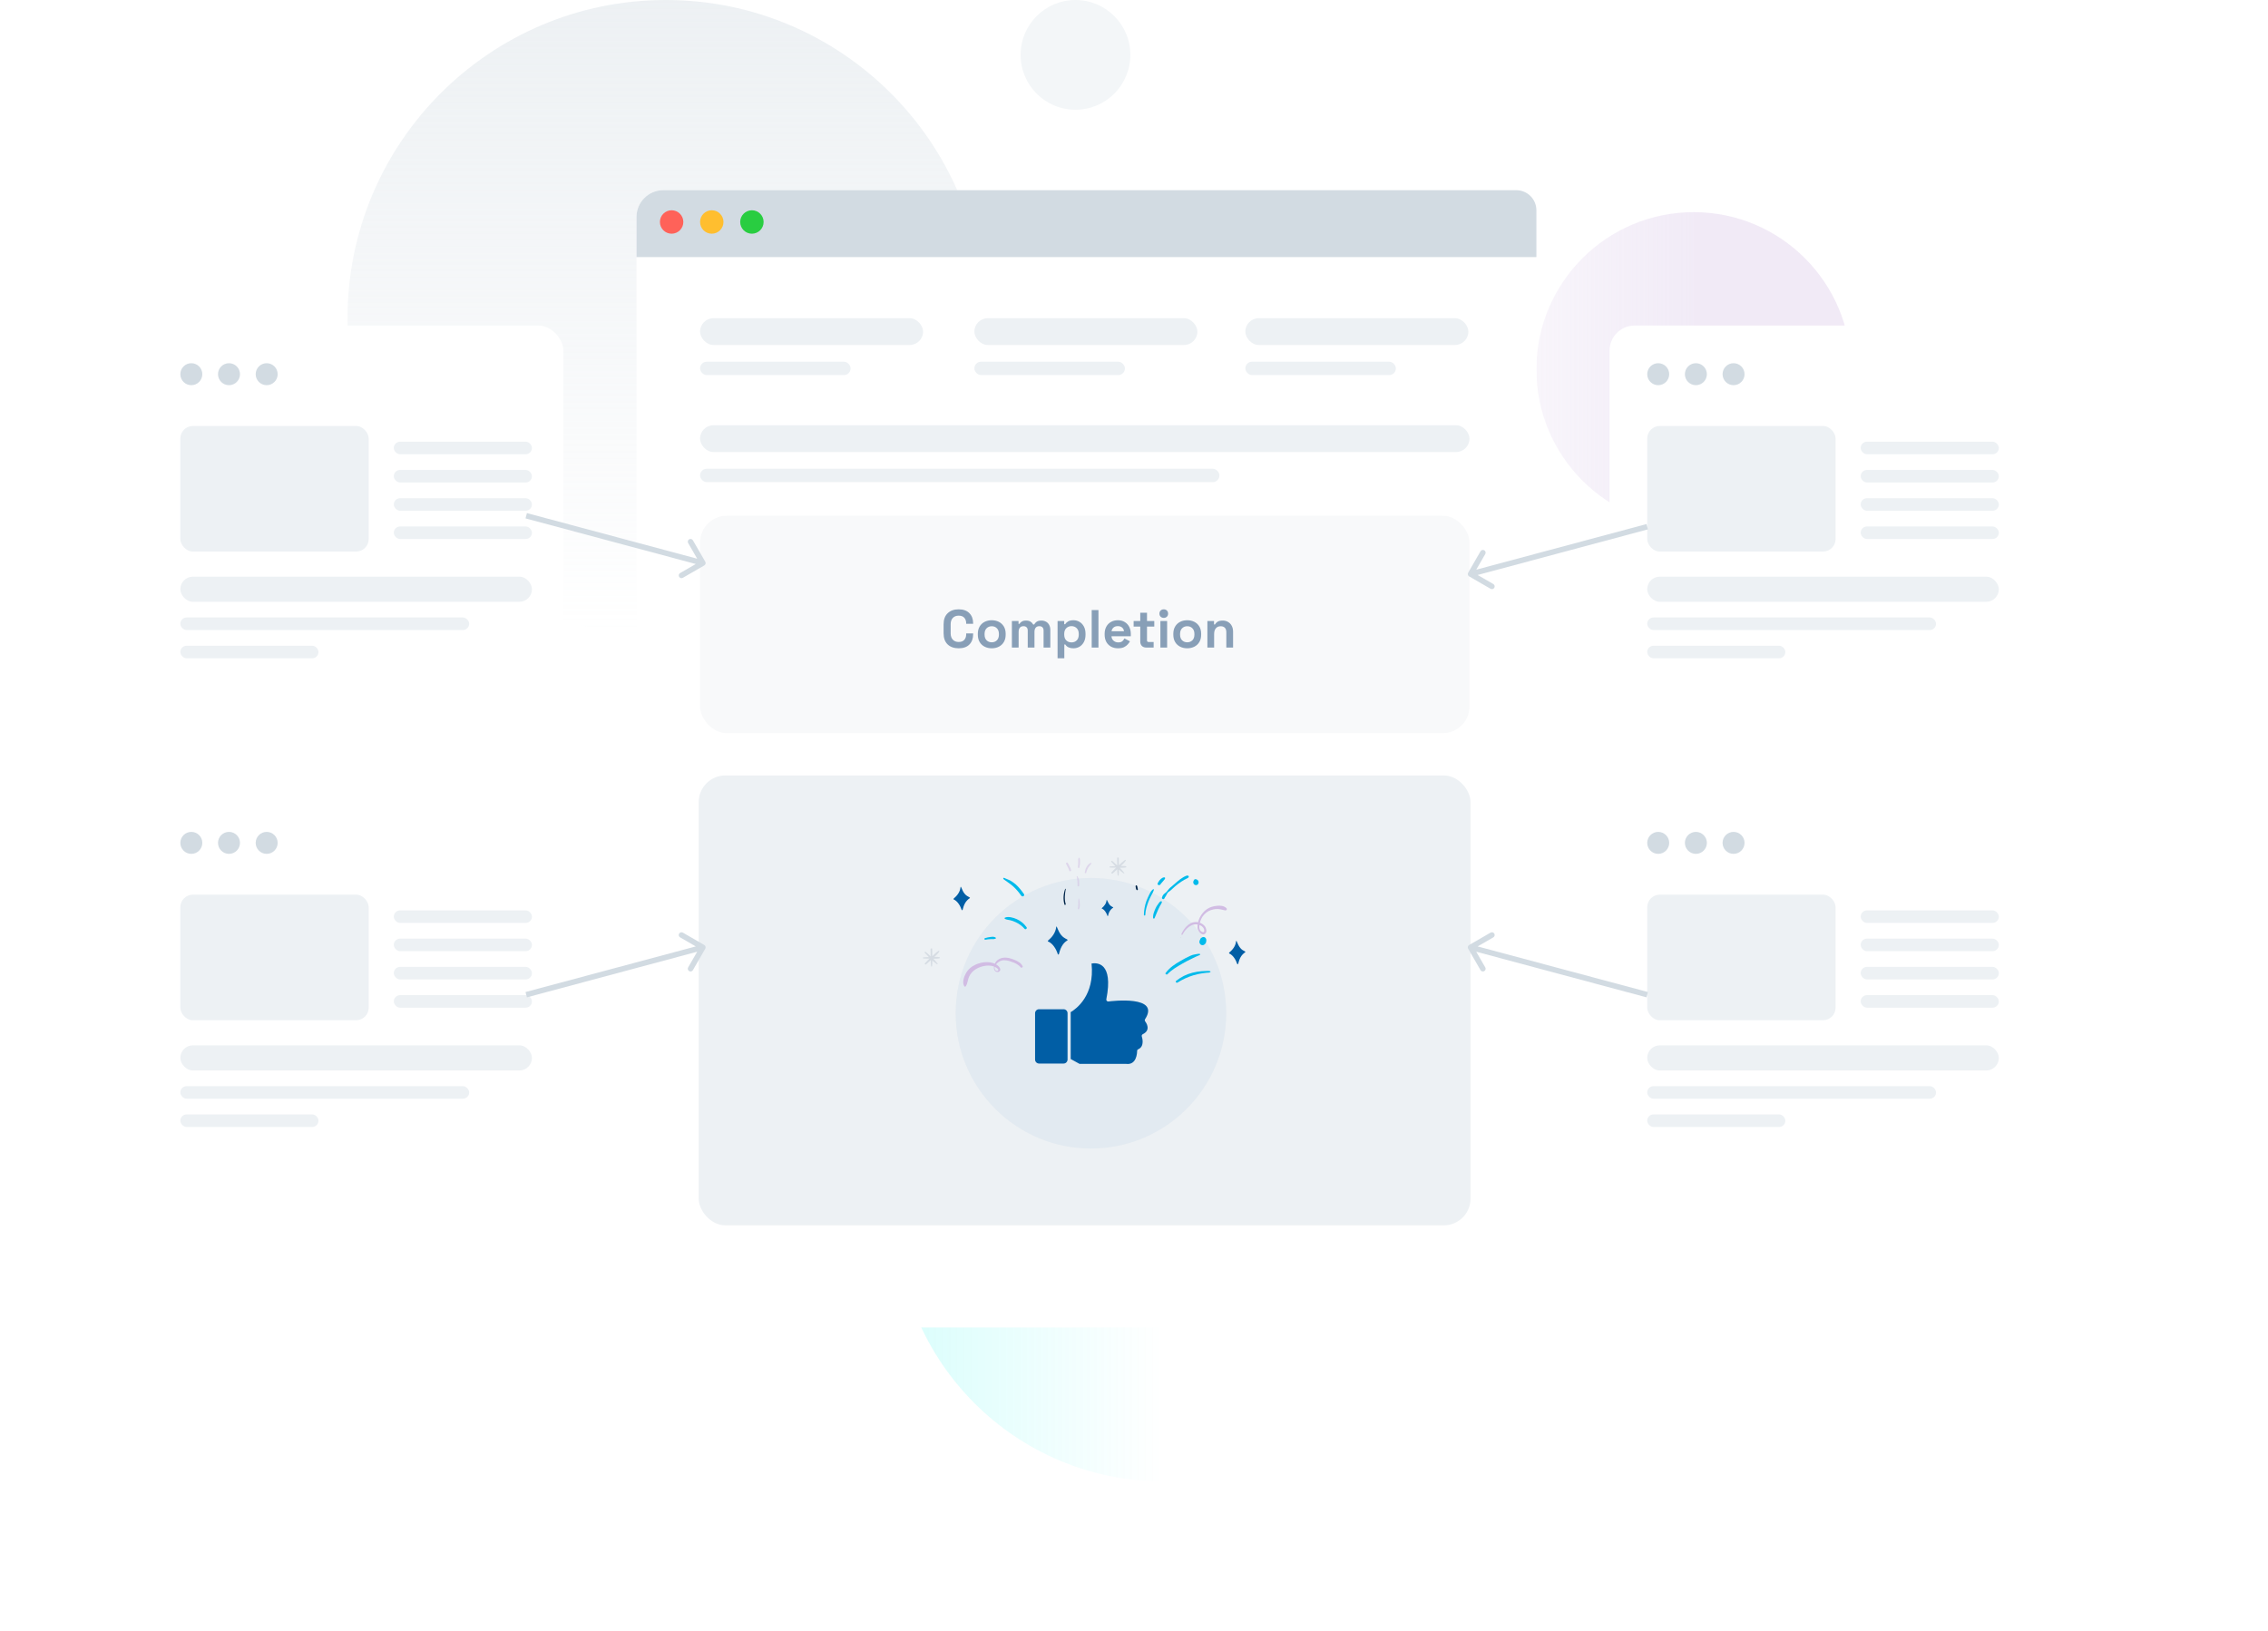 <svg fill="none" height="446" viewBox="0 0 620 446" width="620" xmlns="http://www.w3.org/2000/svg" xmlns:xlink="http://www.w3.org/1999/xlink"><filter id="a" color-interpolation-filters="sRGB" filterUnits="userSpaceOnUse" height="420.669" width="355.74" x="132.848" y="24.565"><feGaussianBlur stdDeviation="27.435"/></filter><filter id="b" color-interpolation-filters="sRGB" filterUnits="userSpaceOnUse" height="211.119" width="217.985" x="401.381" y="63.254"><feGaussianBlur stdDeviation="25.746"/></filter><filter id="c" color-interpolation-filters="sRGB" filterUnits="userSpaceOnUse" height="211.119" width="217.985" x="401.381" y="191.388"><feGaussianBlur stdDeviation="25.746"/></filter><filter id="d" color-interpolation-filters="sRGB" filterUnits="userSpaceOnUse" height="211.119" width="217.985" x=".381" y="63.254"><feGaussianBlur stdDeviation="25.746"/></filter><filter id="e" color-interpolation-filters="sRGB" filterUnits="userSpaceOnUse" height="211.119" width="217.985" x=".381" y="191.388"><feGaussianBlur stdDeviation="25.746"/></filter><linearGradient id="f" gradientUnits="userSpaceOnUse" x1="146" x2="0" y1="73" y2="73"><stop offset="0" stop-color="#00f5eb"/><stop offset="1" stop-color="#00f5eb" stop-opacity="0"/></linearGradient><linearGradient id="g" gradientUnits="userSpaceOnUse" x1="182" x2="182" y1="-0" y2="174"><stop offset="0" stop-color="#d2dbe2"/><stop offset="1" stop-color="#d2dbe2" stop-opacity="0"/></linearGradient><linearGradient id="h" gradientUnits="userSpaceOnUse" x1="0" x2="86" y1="43" y2="43"><stop offset="0" stop-color="#d1bce3"/><stop offset="1" stop-color="#d1bce3" stop-opacity="0"/></linearGradient><circle fill="url(#f)" opacity=".3" r="73" transform="matrix(-1 0 0 1 318 332)"/><circle cx="182" cy="87" fill="url(#g)" opacity=".4" r="87"/><circle fill="url(#h)" opacity=".3" r="43" transform="matrix(-1 0 0 1 463 101)"/><circle cx="294" cy="15" fill="#f3f6f8" r="15"/><g filter="url(#a)"><rect fill="#fff" height="310.929" rx="7.316" width="246" x="174" y="52"/></g><path d="m174 59.316c0-4.04 3.275-7.316 7.316-7.316h233.197c3.03 0 5.487 2.457 5.487 5.487v12.803h-246z" fill="#d2dbe2"/><circle cx="183.601" cy="60.688" fill="#ff6259" r="3.201"/><circle cx="194.576" cy="60.688" fill="#ffbe2f" r="3.201"/><circle cx="205.548" cy="60.688" fill="#29cd41" r="3.201"/><rect fill="#edf1f4" height="123" rx="7.316" width="211" x="191" y="212"/><ellipse cx="298.229" cy="277.015" fill="#015ea5" opacity=".05" rx="36.983" ry="36.985"/><path clip-rule="evenodd" d="m298.396 263.432c.9 8.777-4.258 12.437-5.72 13.289.012.091.018.187.018.284v12.522l2.404 1.323h12.642c.024 0 .055 0 .079.006 2.911.399 3.026-3.044 3.026-3.473-.018-.218.103-.435.314-.526 1.824-.785 1.051-3.25.979-3.461-.097-.248.018-.532.259-.652 2.368-1.148.876-3.214.683-3.474-.157-.169-.181-.429-.054-.634 4.288-6.578-9.109-4.953-9.967-4.845-.066.012-.139.018-.211 0-.284-.054-.465-.326-.411-.61 1.999-10.13-2.609-10.021-4.053-9.761z" fill="#015ea5" fill-rule="evenodd"/><path clip-rule="evenodd" d="m291.836 289.678v-12.673c0-.302-.121-.574-.32-.767-.199-.199-.471-.32-.767-.32h-6.705c-.302 0-.574.121-.767.32-.199.199-.32.471-.32.767v12.673c0 .302.121.574.32.767.199.2.471.321.767.321h6.705c.302 0 .574-.121.767-.321.163-.163.272-.374.308-.61 0-.036 0-.078.012-.114 0-.012 0-.031 0-.043z" fill="#015ea5" fill-rule="evenodd"/><path d="m307.783 236.833c-.346-.094-.69-.09-1.085-.086-.098.001-.197.002-.295.003.488-.449.975-.897 1.314-1.443.097-.149-.102-.294-.199-.195-.586.45-1.123.949-1.659 1.447-.007-.64-.014-1.28-.021-1.92-.004-.296-.447-.291-.444.004.007.641.015 1.33.022 1.97-.448-.438-.896-.827-1.344-1.216-.198-.146-.442.103-.243.249.349.39.698.78 1.097 1.17-.493.005-.986.011-1.478.065-.197.003-.194.298.004.296.591.043 1.133.037 1.675.031-.439.399-.877.847-1.267 1.294-.195.199.104.442.299.292.439-.398.879-.748 1.268-1.146.006.541.013 1.132.118 1.673.001.098.198.096.246-.003.093-.493.087-1.035.081-1.577.149.097.249.244.398.341.298.242.596.485.894.679.1.098.246-.052.146-.149-.249-.293-.45-.586-.699-.879-.15-.195-.349-.341-.498-.487.246-.003.443-.005.689-.008.395-.004.69-.007 1.083-.11.049-.05.047-.247-.102-.295z" fill="#002448" opacity=".1"/><path d="m256.829 261.686c-.346-.094-.691-.091-1.085-.086-.099.001-.197.002-.296.003.488-.449.976-.897 1.315-1.443.096-.149-.102-.294-.2-.195-.636.401-1.172.949-1.708 1.448-.007-.641-.014-1.281-.021-1.921-.004-.296-.447-.291-.444.005.007.64.015 1.33.022 1.97-.448-.439-.896-.828-1.344-1.217-.198-.145-.442.104-.243.249.349.39.698.781 1.097 1.17-.493.006-.986.011-1.478.066-.197.002-.193.297.004.295.591.043 1.133.037 1.675.031-.439.399-.877.847-1.267 1.295-.194.199.104.442.299.292.439-.399.879-.749 1.269-1.147.006.542.012 1.133.117 1.673.001.099.198.097.246-.002.093-.494.087-1.036.081-1.577.149.096.249.243.398.34.298.243.597.486.894.68.1.097.246-.052.146-.15-.249-.293-.449-.586-.699-.879-.15-.195-.349-.341-.498-.487.246-.002.443-.005.69-.007.394-.005.689-.008 1.082-.111.049-.05.047-.247-.052-.295z" fill="#002448" opacity=".1"/><path d="m265.122 245.39c-.545-.29-1.041-.58-1.44-1.068-.45-.537-.654-1.175-.956-1.811 0 0-.001-.05-.05-.049h-.049s0 0-.049.05v.049c-.133 1.332-.91 2.276-1.886 3.124-.049.05-.048.149.002.197 1.089.481 1.843 1.802 2.2 2.882.05.098.198.096.246-.003.19-.642.331-1.235.669-1.83.339-.594.777-1.043 1.315-1.393.049-.05.048-.149-.002-.148z" fill="#015ea5"/><path d="m340.395 260.163c-.545-.289-1.041-.579-1.391-1.068-.449-.537-.653-1.175-.956-1.812 0 0-.001-.049-.05-.048h-.049s0 0-.049.05c0 0 0 0 .001.049-.133 1.332-.911 2.276-1.887 3.124-.049.05-.048.149.002.197 1.089.481 1.843 1.802 2.2 2.882.05.098.198.096.246-.003.19-.642.331-1.235.67-1.83.338-.594.776-1.043 1.314-1.393 0 0-.001-.099-.051-.148z" fill="#015ea5"/><path d="m304.298 248.053c-.397-.192-.694-.386-.994-.728-.3-.39-.452-.832-.704-1.272 0 0 0 0-.049 0l-.049.001v.049c-.088.937-.623 1.583-1.306 2.182-.048.049-.048.099.001.098.792.336 1.295 1.266 1.55 2.002.001.099.149.097.148-.001.093-.445.236-.89.478-1.286.242-.397.534-.696.926-.946.049-.001.048-.099-.001-.099z" fill="#015ea5"/><path d="m291.733 256.836c-.693-.337-1.239-.676-1.689-1.262-.549-.683-.804-1.419-1.157-2.203 0 0-.001-.049-.05-.049l-.05.001s-.049 0-.048.049v.05c-.179 1.578-1.102 2.77-2.273 3.768-.049.05-.048.198.051.197 1.337.576 2.241 2.142 2.65 3.467.05.147.247.145.295-.003.189-.741.427-1.482.814-2.176.386-.694.922-1.242 1.607-1.643-.098.001-.051-.148-.15-.196z" fill="#015ea5"/><path d="m279.919 244.432c-.7-.977-1.4-1.905-2.296-2.683-.497-.389-.994-.777-1.539-1.067-.297-.144-.594-.239-.891-.384-.148-.047-.297-.095-.445-.192-.149-.047-.248-.145-.396-.094-.098.001-.147.051-.097.149.052.246.35.39.548.536.249.194.497.339.745.533.497.339.994.728 1.441 1.117.847.779 1.545 1.608 2.196 2.537.301.44 1.035.038.734-.452z" fill="#00baeb"/><path d="m279.569 264.192c-.405-.931-1.346-1.413-2.286-1.797-.941-.383-2.028-.716-3.012-.557-.935.108-1.962.711-2.297 1.601-.24.643-.476 1.582.121 2.067.299.293.841.336 1.134.037.487-.449.036-1.133-.362-1.473-1.642-1.46-4.397-1.183-6.211-.326-1.127.505-2.103 1.354-2.682 2.493-.483.892-1.007 2.474-.356 3.402.1.147.297.145.394-.004.534-.745.522-1.828.907-2.621.385-.841 1.017-1.538 1.751-1.989 1.517-1.002 4.122-1.523 5.71-.458.199.146.745.485.452.784-.243.248-.64.007-.79-.189-.603-1.077.812-2.274 1.696-2.53.884-.257 1.921-.022 2.763.314.939.285 2.029.815 2.579 1.596.248.096.59-.105.489-.35z" fill="#d1bce3"/><path d="m322.815 256.369c.049-.001.049-.05-.001-.049-.049 0-.048.049.001.049z" fill="#002448"/><path d="m323.248 255.527c.82-1.586 2.525-3.279 4.453-2.709.692.189 1.586.819 1.497 1.707-.043.591-.737.205-.986-.039-.598-.633-.315-1.769-.126-2.51.285-.988.915-1.931 1.745-2.531.684-.55 1.617-.806 2.454-.914.935-.109 1.775.177 2.664.364.345.046.587-.351.338-.594-.648-.683-1.782-.769-2.667-.66-.935.108-1.918.366-2.7.916-1.565 1.052-2.722 3.281-2.554 5.151.108.836 1.209 2.4 2.135 1.503.439-.399.283-1.136.081-1.626-.353-.735-1.147-1.219-1.888-1.408-2.223-.566-3.927 1.324-4.743 3.205-.048.148.2.293.297.145z" fill="#d1bce3"/><path d="m280.632 253.492c-.701-.977-1.596-1.706-2.636-2.187-.544-.24-1.088-.431-1.631-.523-.494-.094-1.233-.135-1.674.117-.098.05-.096.198.003.295.397.242.989.285 1.433.378.544.142.989.285 1.484.526.941.432 1.835 1.063 2.484 1.844.249.292.787-.108.537-.45z" fill="#00baeb"/><path d="m269.387 256.917c.443-.103.935-.158 1.378-.163.246-.003.493-.005.739-.008.148-.002.296-.003.394-.054.097-.05.196-.051.294-.102.098-.05.096-.198-.003-.246s-.198-.096-.248-.145c-.099-.048-.296-.046-.395-.094-.246.003-.493.006-.788.058-.492.055-.983.159-1.474.312-.295.052-.192.495.103.442z" fill="#00baeb"/><path d="m321.865 268.643c1.37-.852 2.841-1.558 4.412-2.019.737-.205 1.523-.41 2.31-.518.443-.054.836-.107 1.279-.162.345-.003.689-.007.983-.158.098-.051.097-.198-.002-.247-.347-.143-.691-.09-1.085-.086-.443.005-.837.059-1.28.063-.837.059-1.673.216-2.508.422-1.671.413-3.14 1.168-4.508 2.267-.194.199.105.59.399.438z" fill="#00baeb"/><path d="m319.132 266.359c1.169-1.244 2.686-2.099 4.155-2.952.734-.402 1.518-.854 2.302-1.208.441-.202.833-.403 1.225-.604.392-.202.834-.305 1.225-.556.098-.05.097-.198-.052-.245-.395-.095-.836.058-1.23.112-.492.054-.934.207-1.375.409-.882.404-1.764.857-2.596 1.359-1.616.904-3.034 1.856-4.15 3.346-.195.248.252.539.496.339z" fill="#00baeb"/><path d="m311.04 243.053c-.051-.147-.052-.295-.104-.491-.001-.099-.051-.147-.051-.197-.001-.049-.001-.098-.051-.147-.001-.049-.05-.049-.051-.098-.049-.049-.099-.097-.148-.097-.05.001-.098.051-.147.1 0 .05-.049.05-.048.1 0 .049.001.098.001.147.001.099.003.197.053.295.001.148.052.295.103.442v-.049.049c.001.05.051.148.101.196.05.049.149.097.198.047.049 0 .147-.051.146-.1 0 0-.001-.098-.002-.197z" fill="#002448"/><path d="m313.089 250.123c.035-1.281.417-2.418.847-3.605.24-.594.48-1.138.77-1.683.289-.545.58-.992.721-1.584-.001-.099-.101-.245-.199-.146-.244.2-.39.349-.584.598-.145.248-.29.545-.435.793-.289.594-.578 1.188-.817 1.831-.43 1.187-.662 2.519-.697 3.8.052.246.397.242.394-.004z" fill="#00baeb"/><path d="m317.233 241.802c.048-.099.097-.149.145-.248 0 0 .001.05-.048.05 0 0-.001-.049.048-.05l.049-.049c.049-.05.049-.05.098-.1.096-.149.243-.249.34-.398s.244-.249.34-.398c.049-.099.147-.149.195-.248-.001-.049.049-.05.048-.099.049-.05.048-.099.048-.148.048-.099-.052-.246-.2-.244-.049 0-.099.001-.197.002-.05 0-.049.049-.098.05 0 0 0 0-.049.001-.099.001-.196.1-.294.151-.196.1-.343.25-.489.399s-.292.299-.388.497c-.097.149-.243.347-.29.496-.097.148-.045.394.153.49.296.046.492-.005.589-.154z" fill="#00baeb"/><path d="m315.61 251.031c.144-.396.337-.743.48-1.138.144-.396.288-.742.481-1.139.193-.346.336-.742.529-1.089.194-.347.485-.695.53-1.089-.001-.148-.15-.196-.248-.195-.393.103-.585.549-.828.847-.292.348-.485.744-.678 1.14-.192.396-.336.792-.479 1.237-.047.197-.143.395-.14.642-.047.197-.045.443-.042.64-.047.247.299.342.395.144z" fill="#00baeb"/><path d="m318.311 245.632c.096-.247.241-.446.387-.644.194-.298.288-.644.483-.892.194-.249.439-.35.683-.55.245-.199.489-.399.732-.648.926-.897 2.001-1.697 3.127-2.35.294-.151.588-.302.882-.453.196-.1.489-.301.339-.545-.252-.49-1.23.161-1.524.312-1.126.653-2.051 1.599-3.077 2.448-.293.2-.537.449-.78.698-.244.249-.437.596-.68.845-.244.249-.538.4-.782.649-.194.199-.339.496-.434.793-.193.396.403.783.644.337z" fill="#00baeb"/><path d="m294.989 248.501c.193-.396.237-.889.183-1.332-.006-.492-.06-.984-.164-1.426-.001-.099-.198-.097-.197.002-.044.444-.039.887-.034 1.379.004.394.009.838-.135 1.184-.095.247.252.441.347.193z" fill="#d1bce3" opacity=".5"/><path d="m295.017 242.098c-.005-.443.039-.887-.015-1.281-.054-.442-.206-.835-.457-1.226-.05-.098-.247-.046-.196.101.206.786.215 1.623.225 2.46-.047.247.446.241.443-.054z" fill="#d1bce3" opacity=".5"/><path d="m292.803 237.887c-.102-.393-.255-.786-.455-1.128-.101-.147-.152-.343-.252-.49s-.202-.441-.399-.439c-.099.001-.197.002-.245.101-.097.198.053.394.154.59.1.146.201.342.252.489.201.343.352.686.454 1.03.102.294.593.141.491-.153z" fill="#d1bce3" opacity=".5"/><path d="m295.06 237.172c.095-.395.139-.839.183-1.283-.002-.197-.005-.443-.007-.64s-.005-.443-.105-.639c-.051-.147-.248-.145-.296.003-.096.198-.094.445-.091.642.002.197.004.394.006.591.004.394-.04.788-.085 1.183.001.098.052.245.15.244.1.098.247.047.245-.101z" fill="#d1bce3" opacity=".5"/><path d="m296.95 238.579c.093-.493.285-.939.527-1.335.242-.397.583-.746.874-1.143.048-.099-.003-.246-.101-.196-.54.154-.929.602-1.171 1.047-.29.447-.432.99-.525 1.484-.095.297.35.439.396.143z" fill="#d1bce3" opacity=".5"/><path d="m329.53 257.92c.049-.05.049-.099.097-.149.049-.099.097-.198.096-.297-.001-.098-.002-.147.046-.246v-.05c-.001-.049-.001-.098-.002-.147-.001-.099-.002-.197-.053-.295-.001-.099-.05-.148-.1-.196-.101-.196-.3-.342-.547-.388.1.048.199.096.298.194-.099-.098-.198-.146-.297-.145-.099-.048-.198-.047-.246.003-.099.001-.148.051-.246.101-.097.05-.195.15-.243.249.147-.1.244-.2.391-.3-.05.001-.098.05-.148.051-.097.05-.195.101-.244.15-.049.05-.098.1-.146.15 0 .049-.049.05-.049.099.001.049-.048.099-.047.148.049-.05.047-.148.096-.198.001.049-.049.05-.048.099s-.049.05-.048.099c-.049.05-.048.148-.096.198-.049.099-.097.198-.095.346-.048.099.003.246.004.345.05.098.1.196.151.294.05.098.15.195.249.243.05.049.148.048.198.097.148.047.345.045.493-.006.048-.05.147-.051.195-.101.196-.1.293-.249.341-.348z" fill="#00baeb"/><path d="m327.568 240.85c0-.049-.049-.048-.05-.097-.05-.049-.1-.098-.1-.147 0 0-.05-.049-.099-.048-.099-.048-.1-.098-.248-.145-.049 0-.148-.048-.198-.047-.049 0-.148.001-.148.001l-.147.051c-.098.051-.146.1-.195.199-.048.05-.048.05-.048.099.001.05-.049.05-.048.099-.048.099-.096.248-.094.396.002.147.052.245.103.392.15.245.398.39.645.387.246-.002.54-.153.636-.401.048-.099.095-.247.094-.395-.001-.098-.052-.196-.103-.344z" fill="#00baeb"/><path d="m291.33 247.163c-.409-1.326-.228-2.756.004-4.089-.001-.098-.101-.146-.149-.047-.478 1.335-.608 2.863-.199 4.238.003.246.396.143.344-.102z" fill="#002448"/><rect fill="#edf1f4" height="59.442" opacity=".4" rx="7.316" width="210.335" x="191.375" y="141"/><path d="m262.077 177.238c-1.269 0-2.273-.351-3.015-1.053-.741-.712-1.112-1.727-1.112-3.044v-2.458c0-1.317.371-2.326 1.112-3.029.742-.712 1.746-1.068 3.015-1.068 1.258 0 2.229.347 2.911 1.039.693.683 1.039 1.624 1.039 2.824v.088h-1.902v-.146c0-.605-.171-1.103-.512-1.493-.332-.39-.844-.585-1.536-.585-.683 0-1.22.21-1.61.629s-.585.99-.585 1.712v2.517c0 .712.195 1.282.585 1.712.39.419.927.629 1.61.629.692 0 1.204-.195 1.536-.586.341-.399.512-.897.512-1.492v-.263h1.902v.204c0 1.2-.346 2.146-1.039 2.839-.682.683-1.653 1.024-2.911 1.024zm9.036 0c-.722 0-1.371-.146-1.946-.439-.576-.292-1.03-.717-1.361-1.273-.332-.556-.498-1.224-.498-2.004v-.234c0-.781.166-1.449.498-2.005.331-.556.785-.98 1.361-1.273.575-.293 1.224-.439 1.946-.439.721 0 1.37.146 1.946.439.575.293 1.029.717 1.36 1.273.332.556.498 1.224.498 2.005v.234c0 .78-.166 1.448-.498 2.004-.331.556-.785.981-1.36 1.273-.576.293-1.225.439-1.946.439zm0-1.638c.565 0 1.034-.181 1.404-.542.371-.371.556-.897.556-1.58v-.146c0-.683-.185-1.205-.556-1.566-.361-.371-.829-.556-1.404-.556-.566 0-1.034.185-1.405.556-.371.361-.556.883-.556 1.566v.146c0 .683.185 1.209.556 1.58.371.361.839.542 1.405.542zm5.506 1.433v-7.257h1.814v.79h.263c.127-.244.337-.453.63-.629.292-.185.678-.278 1.156-.278.517 0 .931.102 1.243.307.312.195.551.454.717.776h.264c.165-.312.4-.571.702-.776s.732-.307 1.288-.307c.448 0 .853.097 1.214.293.371.185.663.473.878.863.224.38.336.863.336 1.448v4.77h-1.843v-4.638c0-.4-.103-.697-.307-.892-.205-.205-.493-.308-.864-.308-.419 0-.746.137-.98.41-.224.263-.337.644-.337 1.141v4.287h-1.843v-4.638c0-.4-.103-.697-.308-.892-.204-.205-.492-.308-.863-.308-.419 0-.746.137-.98.41-.225.263-.337.644-.337 1.141v4.287zm12.488 2.927v-10.184h1.815v.878h.263c.166-.283.424-.532.776-.746.351-.225.853-.337 1.507-.337.585 0 1.126.146 1.624.439.497.283.897.702 1.2 1.258.302.556.453 1.23.453 2.02v.234c0 .79-.151 1.463-.453 2.019-.303.556-.703.98-1.2 1.273-.498.283-1.039.424-1.624.424-.439 0-.81-.053-1.112-.161-.293-.097-.532-.224-.717-.38-.176-.166-.317-.332-.425-.498h-.263v3.761zm3.805-4.331c.575 0 1.048-.181 1.419-.542.38-.37.571-.907.571-1.609v-.146c0-.703-.191-1.234-.571-1.595-.381-.371-.854-.556-1.419-.556-.566 0-1.039.185-1.42.556-.38.361-.57.892-.57 1.595v.146c0 .702.19 1.239.57 1.609.381.361.854.542 1.42.542zm5.526 1.404v-10.242h1.844v10.242zm7.193.205c-.721 0-1.36-.151-1.916-.453-.547-.312-.976-.747-1.288-1.303-.302-.565-.454-1.229-.454-1.989v-.176c0-.761.152-1.419.454-1.975.302-.566.727-1 1.273-1.303.546-.312 1.18-.468 1.902-.468.712 0 1.332.161 1.858.483.527.312.937.751 1.23 1.317.292.556.439 1.205.439 1.946v.629h-5.283c.02.498.205.902.556 1.215.352.312.781.468 1.288.468.517 0 .897-.112 1.141-.337.244-.224.43-.473.556-.746l1.507.79c-.136.254-.336.532-.599.834-.254.293-.596.546-1.025.761-.429.205-.975.307-1.639.307zm-1.77-4.667h3.395c-.039-.42-.21-.756-.512-1.01-.293-.254-.678-.38-1.156-.38-.498 0-.893.126-1.186.38-.292.254-.473.59-.541 1.01zm9.46 4.462c-.478 0-.868-.146-1.171-.439-.292-.302-.439-.702-.439-1.199v-4.097h-1.814v-1.522h1.814v-2.253h1.844v2.253h1.99v1.522h-1.99v3.775c0 .292.137.439.41.439h1.404v1.521zm3.893 0v-7.257h1.843v7.257zm.922-8.106c-.332 0-.615-.107-.849-.322-.224-.214-.337-.497-.337-.848s.113-.634.337-.849c.234-.214.517-.322.849-.322.341 0 .624.108.848.322.225.215.337.498.337.849s-.112.634-.337.848c-.224.215-.507.322-.848.322zm6.418 8.311c-.722 0-1.371-.146-1.946-.439-.576-.292-1.03-.717-1.361-1.273-.332-.556-.498-1.224-.498-2.004v-.234c0-.781.166-1.449.498-2.005.331-.556.785-.98 1.361-1.273.575-.293 1.224-.439 1.946-.439.721 0 1.37.146 1.946.439.575.293 1.029.717 1.36 1.273.332.556.498 1.224.498 2.005v.234c0 .78-.166 1.448-.498 2.004-.331.556-.785.981-1.36 1.273-.576.293-1.225.439-1.946.439zm0-1.638c.565 0 1.034-.181 1.404-.542.371-.371.556-.897.556-1.58v-.146c0-.683-.185-1.205-.556-1.566-.361-.371-.829-.556-1.404-.556-.566 0-1.034.185-1.405.556-.371.361-.556.883-.556 1.566v.146c0 .683.185 1.209.556 1.58.371.361.839.542 1.405.542zm5.506 1.433v-7.257h1.814v.951h.263c.117-.254.337-.493.659-.717.322-.234.809-.351 1.463-.351.566 0 1.058.132 1.478.395.429.254.761.61.995 1.068.234.449.351.976.351 1.58v4.331h-1.844v-4.184c0-.547-.136-.956-.409-1.229-.264-.274-.644-.41-1.142-.41-.565 0-1.004.19-1.316.571-.313.37-.469.892-.469 1.565v3.687z" fill="#889fb7"/><g fill="#edf1f4"><rect height="7.316" rx="3.658" width="60.967" x="266.363" y="87"/><rect height="7.316" rx="3.658" width="60.967" x="340.438" y="87"/><rect height="7.316" rx="3.658" width="60.967" x="191.375" y="87"/><rect height="3.658" rx="1.829" width="41.152" x="191.375" y="98.888"/><rect height="7.316" rx="3.658" width="210.335" x="191.375" y="116.264"/><rect height="3.658" rx="1.829" width="141.976" x="191.375" y="128.152"/><rect height="3.658" rx="1.829" width="41.152" x="266.363" y="98.888"/><rect height="3.658" rx="1.829" width="41.152" x="340.438" y="98.888"/></g><g filter="url(#b)"><rect fill="#fff" height="108.134" rx="6.866" width="115" x="440" y="89"/></g><rect fill="#edf1f4" height="34.328" rx="3.433" width="51.492" x="450.299" y="116.463"/><rect fill="#edf1f4" height="3.433" rx="1.716" width="37.761" x="508.656" y="120.754"/><rect fill="#edf1f4" height="3.433" rx="1.716" width="37.761" x="508.656" y="128.478"/><rect fill="#edf1f4" height="3.433" rx="1.716" width="37.761" x="508.656" y="136.202"/><rect fill="#edf1f4" height="3.433" rx="1.716" width="37.761" x="508.656" y="143.926"/><rect fill="#edf1f4" height="6.866" rx="3.433" width="96.119" x="450.299" y="157.657"/><rect fill="#edf1f4" height="3.433" rx="1.716" width="78.955" x="450.299" y="168.813"/><rect fill="#edf1f4" height="3.433" rx="1.716" width="37.761" x="450.299" y="176.537"/><circle cx="453.303" cy="102.302" fill="#d2dbe2" r="3.004"/><circle cx="463.601" cy="102.302" fill="#d2dbe2" r="3.004"/><circle cx="473.9" cy="102.302" fill="#d2dbe2" r="3.004"/><g filter="url(#c)"><rect fill="#fff" height="108.134" rx="6.866" width="115" x="440" y="217.134"/></g><rect fill="#edf1f4" height="34.328" rx="3.433" width="51.492" x="450.299" y="244.597"/><rect fill="#edf1f4" height="3.433" rx="1.716" width="37.761" x="508.656" y="248.888"/><rect fill="#edf1f4" height="3.433" rx="1.716" width="37.761" x="508.656" y="256.612"/><rect fill="#edf1f4" height="3.433" rx="1.716" width="37.761" x="508.656" y="264.336"/><rect fill="#edf1f4" height="3.433" rx="1.716" width="37.761" x="508.656" y="272.06"/><rect fill="#edf1f4" height="6.866" rx="3.433" width="96.119" x="450.299" y="285.791"/><rect fill="#edf1f4" height="3.433" rx="1.716" width="78.955" x="450.299" y="296.948"/><rect fill="#edf1f4" height="3.433" rx="1.716" width="37.761" x="450.299" y="304.672"/><circle cx="453.303" cy="230.436" fill="#d2dbe2" r="3.004"/><circle cx="463.601" cy="230.436" fill="#d2dbe2" r="3.004"/><circle cx="473.9" cy="230.436" fill="#d2dbe2" r="3.004"/><g filter="url(#d)"><rect fill="#fff" height="108.134" rx="6.866" width="115" x="39" y="89"/></g><rect fill="#edf1f4" height="34.328" rx="3.433" width="51.492" x="49.299" y="116.463"/><rect fill="#edf1f4" height="3.433" rx="1.716" width="37.761" x="107.656" y="120.754"/><rect fill="#edf1f4" height="3.433" rx="1.716" width="37.761" x="107.656" y="128.478"/><rect fill="#edf1f4" height="3.433" rx="1.716" width="37.761" x="107.656" y="136.202"/><rect fill="#edf1f4" height="3.433" rx="1.716" width="37.761" x="107.656" y="143.926"/><rect fill="#edf1f4" height="6.866" rx="3.433" width="96.119" x="49.299" y="157.657"/><rect fill="#edf1f4" height="3.433" rx="1.716" width="78.955" x="49.299" y="168.813"/><rect fill="#edf1f4" height="3.433" rx="1.716" width="37.761" x="49.299" y="176.537"/><circle cx="52.303" cy="102.302" fill="#d2dbe2" r="3.004"/><circle cx="62.601" cy="102.302" fill="#d2dbe2" r="3.004"/><circle cx="72.9" cy="102.302" fill="#d2dbe2" r="3.004"/><g filter="url(#e)"><rect fill="#fff" height="108.134" rx="6.866" width="115" x="39" y="217.134"/></g><rect fill="#edf1f4" height="34.328" rx="3.433" width="51.492" x="49.299" y="244.597"/><rect fill="#edf1f4" height="3.433" rx="1.716" width="37.761" x="107.656" y="248.888"/><rect fill="#edf1f4" height="3.433" rx="1.716" width="37.761" x="107.656" y="256.612"/><rect fill="#edf1f4" height="3.433" rx="1.716" width="37.761" x="107.656" y="264.336"/><rect fill="#edf1f4" height="3.433" rx="1.716" width="37.761" x="107.656" y="272.06"/><rect fill="#edf1f4" height="6.866" rx="3.433" width="96.119" x="49.299" y="285.791"/><rect fill="#edf1f4" height="3.433" rx="1.716" width="78.955" x="49.299" y="296.948"/><rect fill="#edf1f4" height="3.433" rx="1.716" width="37.761" x="49.299" y="304.672"/><circle cx="52.303" cy="230.436" fill="#d2dbe2" r="3.004"/><circle cx="62.601" cy="230.436" fill="#d2dbe2" r="3.004"/><circle cx="72.9" cy="230.436" fill="#d2dbe2" r="3.004"/><path d="m192.797 259.375c.207-.359.085-.817-.274-1.025l-5.846-3.375c-.359-.207-.817-.084-1.024.275s-.085.817.274 1.024l5.196 3-3 5.197c-.207.358-.084.817.275 1.024s.817.084 1.024-.274zm-48.751 13.29 48.296-12.941-.388-1.448-48.297 12.94z" fill="#d2dbe2"/><path d="m401.351 259.375c-.207-.359-.084-.817.275-1.025l5.845-3.375c.359-.207.818-.084 1.025.275s.084.817-.275 1.024l-5.196 3 3 5.197c.207.358.084.817-.274 1.024-.359.207-.818.084-1.025-.274zm48.752 13.29-48.297-12.941.389-1.448 48.296 12.94z" fill="#d2dbe2"/><path d="m192.797 153.566c.207.359.085.817-.274 1.024l-5.846 3.375c-.359.208-.817.085-1.024-.274s-.085-.817.274-1.025l5.196-3-3-5.196c-.207-.358-.084-.817.275-1.024s.817-.084 1.024.274zm-48.751-13.29 48.296 12.941-.388 1.448-48.297-12.941z" fill="#d2dbe2"/><path d="m401.351 156.566c-.207.359-.084.817.275 1.024l5.845 3.375c.359.208.818.085 1.025-.274s.084-.817-.275-1.025l-5.196-3 3-5.196c.207-.358.084-.817-.274-1.024-.359-.207-.818-.084-1.025.274zm48.752-13.29-48.297 12.941.389 1.448 48.296-12.941z" fill="#d2dbe2"/></svg>